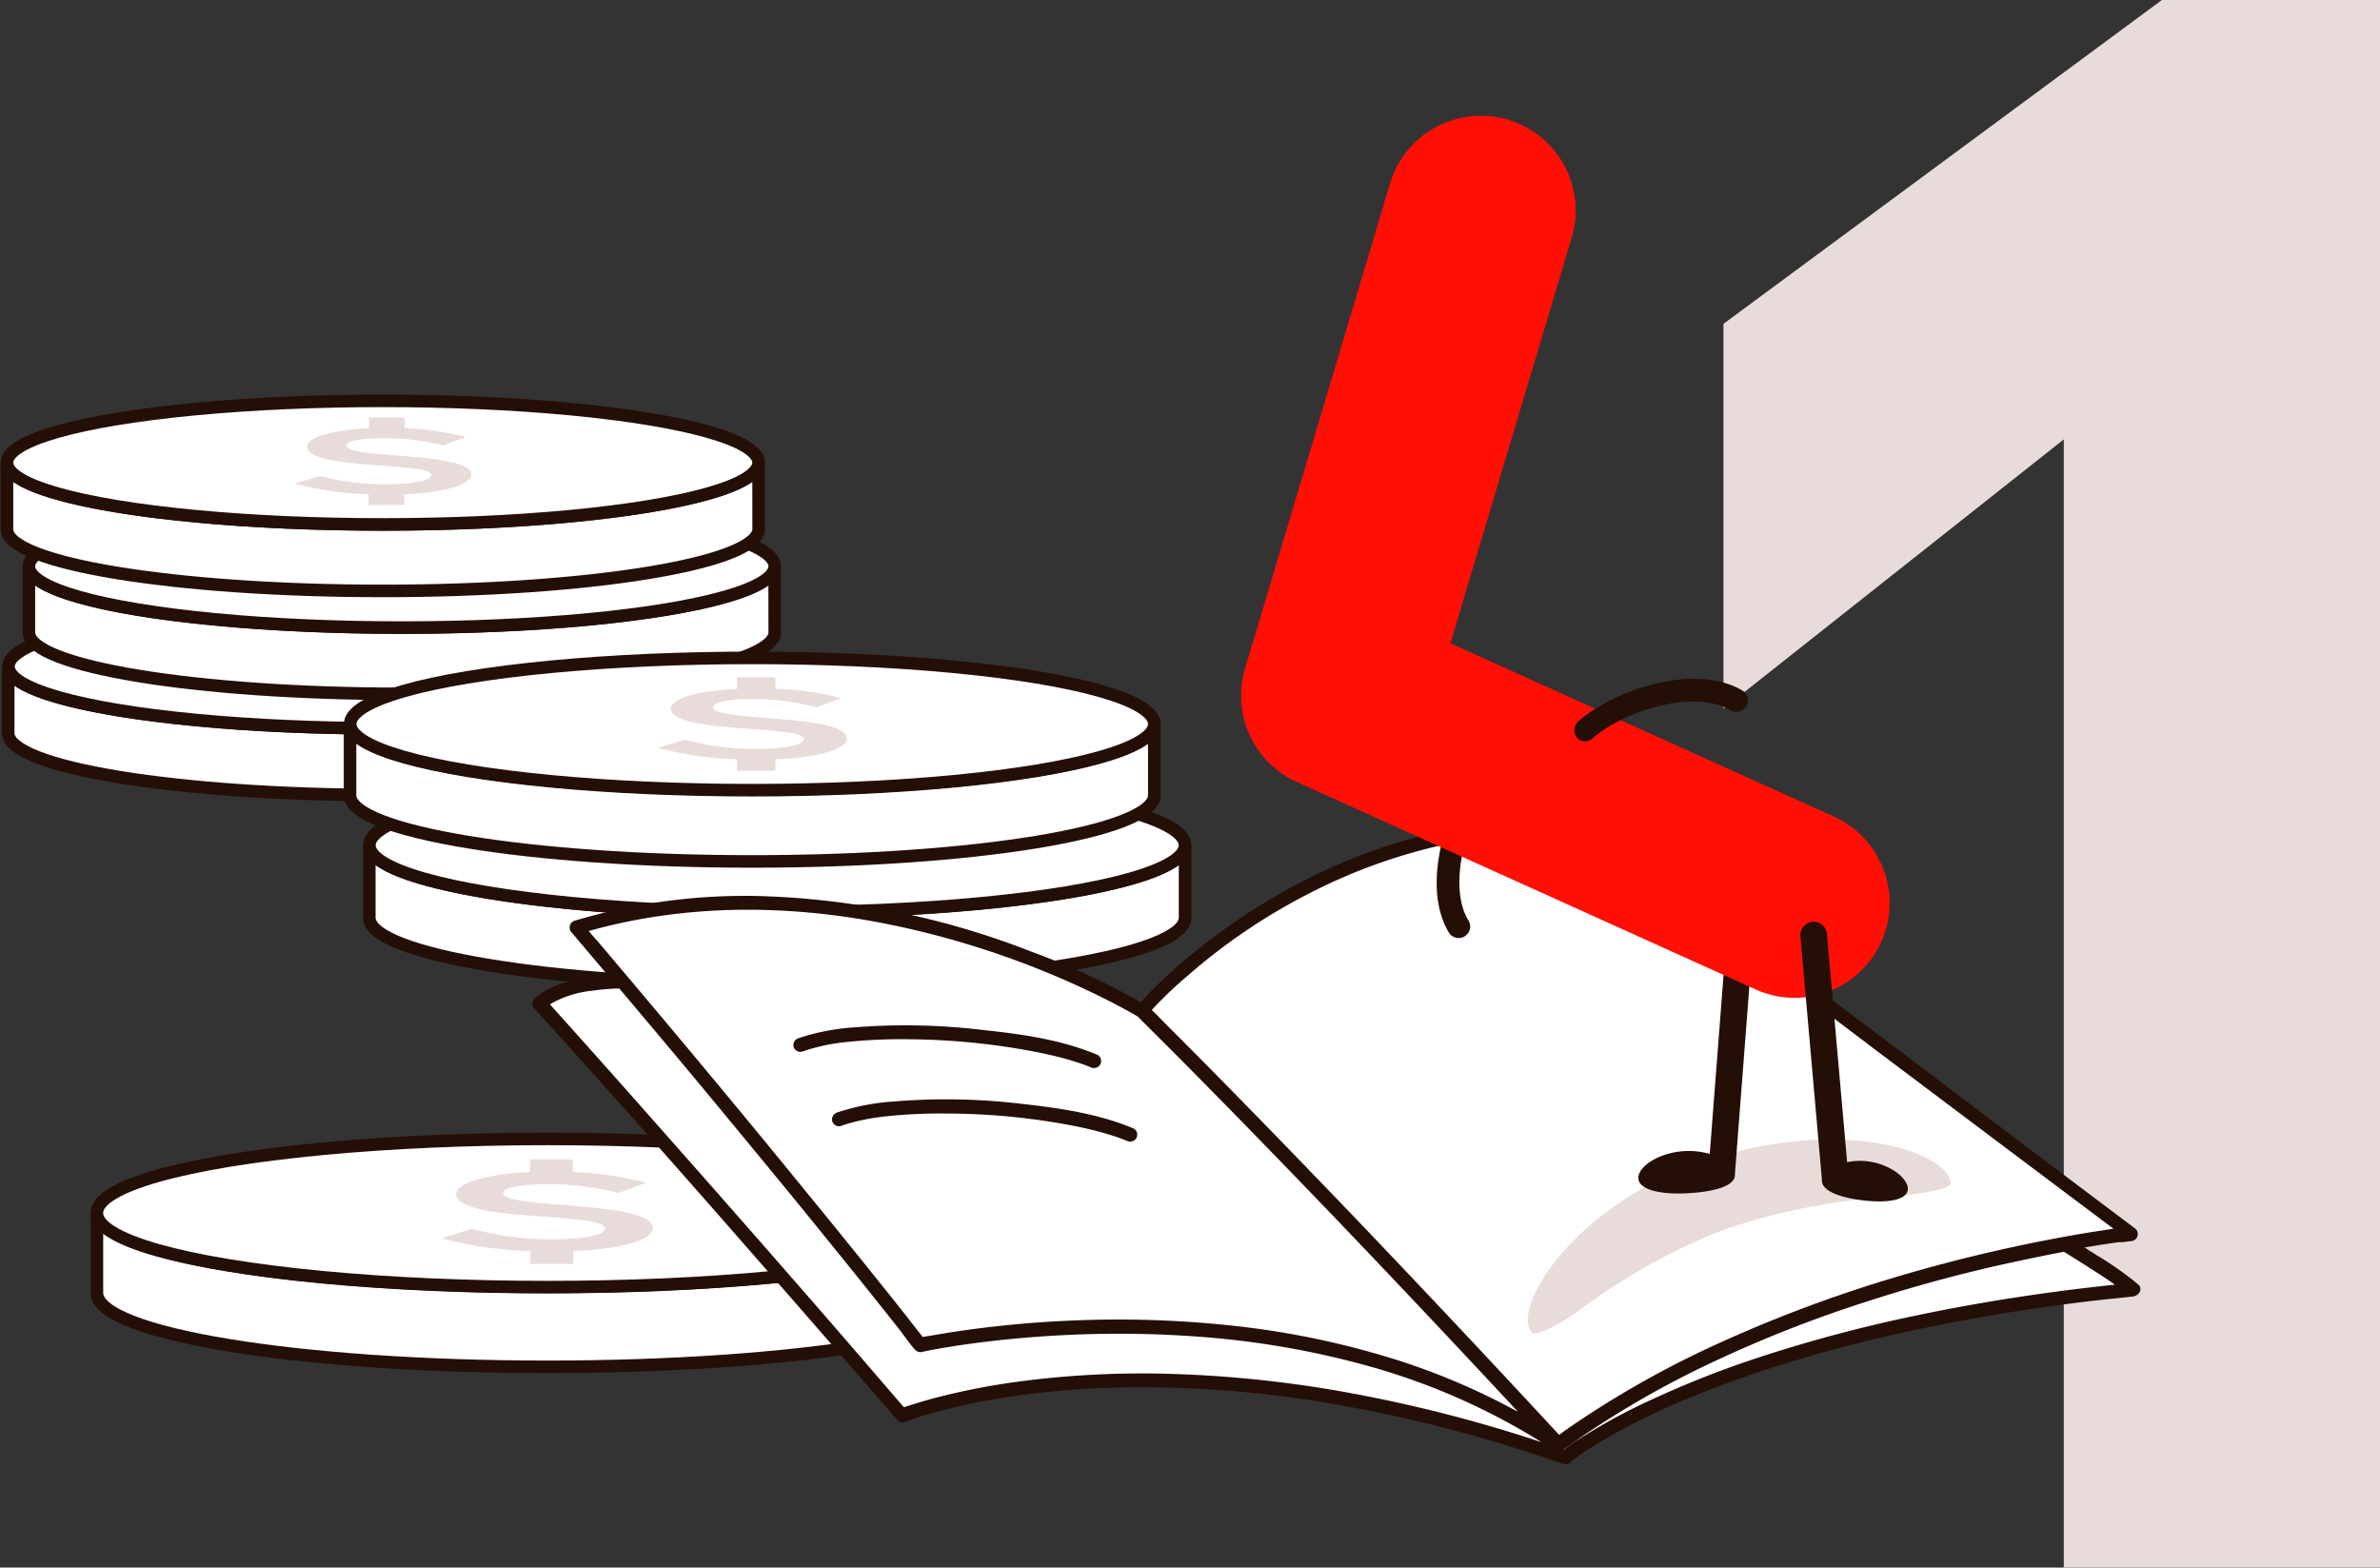 <svg xmlns="http://www.w3.org/2000/svg" viewBox="0 0 290 191"><rect x="0" y="0" width="290" height="191" fill="#333333" stroke="none"/><defs><style>.bcd718b5-71c4-4ad7-bc7a-a12fdc373f28{isolation:isolate;}.b433b622-3373-4f06-bb1d-c5ebd601e6b1{fill:none;}.b433b622-3373-4f06-bb1d-c5ebd601e6b1,.f3f72e4e-7016-4188-8ca7-a1ea926d4159{mix-blend-mode:multiply;}.a8e51b16-747c-4886-8ab1-27c5dcfa6830{fill:#e8dcda;}.a83d4364-90ab-4d22-ba94-37f00a73b4c2,.aecc93cb-d7cf-475e-ab05-64f1f60520ae{fill:#fff;}.a83d4364-90ab-4d22-ba94-37f00a73b4c2{stroke:#230f05;stroke-miterlimit:10;stroke-width:1.53px;}.eef85f6d-e41b-40b8-96a8-484ecb2bdacb{fill:#230f05;}.aa76358c-661d-442d-9d6e-585aafbceb9a{fill:#ff0f05;}</style></defs><g class="bcd718b5-71c4-4ad7-bc7a-a12fdc373f28"><g id="f17c6dba-ecd9-42ac-bed2-dce9feae7b5e" data-name="Layer 2"><g id="e5f479d4-9600-46bb-b76d-0225296ed51a" data-name="Art"><rect class="b433b622-3373-4f06-bb1d-c5ebd601e6b1" width="290" height="191"/><path class="a8e51b16-747c-4886-8ab1-27c5dcfa6830" d="M290,191H251.47V53.54L210,86.34V39.46L263.43,0H290Z"/><path class="a83d4364-90ab-4d22-ba94-37f00a73b4c2" d="M92.61,81.21h0c0,4.16-20.5,7.53-45.79,7.53S1,85.37,1,81.21v8.13c0,4.16,20.5,7.53,45.79,7.53s45.79-3.37,45.79-7.53Z"/><ellipse class="a83d4364-90ab-4d22-ba94-37f00a73b4c2" cx="46.82" cy="81.21" rx="45.79" ry="7.53"/><path class="a83d4364-90ab-4d22-ba94-37f00a73b4c2" d="M94.39,69h0c0,4.13-20.34,7.47-45.43,7.47S3.52,73.13,3.52,69v8.07c0,4.12,20.34,7.47,45.44,7.47s45.43-3.35,45.44-7.47Z"/><ellipse class="a83d4364-90ab-4d22-ba94-37f00a73b4c2" cx="48.96" cy="69" rx="45.44" ry="7.47"/><path class="a83d4364-90ab-4d22-ba94-37f00a73b4c2" d="M92.43,56.37h0c0,4.16-20.5,7.53-45.79,7.53S.85,60.53.85,56.37V64.5C.85,68.66,21.35,72,46.64,72s45.79-3.37,45.8-7.53Z"/><ellipse class="a83d4364-90ab-4d22-ba94-37f00a73b4c2" cx="46.64" cy="56.37" rx="45.79" ry="7.53"/><path class="a8e51b16-747c-4886-8ab1-27c5dcfa6830" d="M49.27,60.24v1.29H44.91v-1.3a39.24,39.24,0,0,1-9-1.31L39,58a30.4,30.4,0,0,0,8.24,1c3.14,0,5.31-.44,5.31-1.11,0-1.64-15.14-.6-15.14-3.48,0-1.13,3-2,7.55-2.24V50.88h4.36v1.31a32.45,32.45,0,0,1,7.43,1.07l-2.77,1a29.45,29.45,0,0,0-7.31-.88c-2.61,0-4.45.36-4.45.89,0,1.69,15.22.72,15.22,3.58C57.39,59,54.37,60,49.27,60.24Z"/><path class="a83d4364-90ab-4d22-ba94-37f00a73b4c2" d="M144.4,103h0c0,4.51-22.25,8.17-49.7,8.17S45,107.5,45,103v8.82C45,116.32,67.26,120,94.7,120s49.7-3.66,49.7-8.17Z"/><ellipse class="a83d4364-90ab-4d22-ba94-37f00a73b4c2" cx="94.7" cy="102.99" rx="49.69" ry="8.17"/><path class="a83d4364-90ab-4d22-ba94-37f00a73b4c2" d="M140.65,88.21h0c0,4.45-21.93,8-49,8s-49-3.6-49-8v8.69c0,4.45,21.93,8.06,49,8.06s49-3.61,49-8.06Z"/><ellipse class="a83d4364-90ab-4d22-ba94-37f00a73b4c2" cx="91.66" cy="88.22" rx="48.99" ry="8.06"/><path class="a8e51b16-747c-4886-8ab1-27c5dcfa6830" d="M94.48,92.53v1.38H89.81V92.52a42.26,42.26,0,0,1-9.65-1.4l3.28-1a32.5,32.5,0,0,0,8.81,1.13c3.37,0,5.68-.47,5.68-1.19,0-1.76-16.19-.64-16.19-3.73,0-1.2,3.23-2.16,8.07-2.39V82.52h4.67v1.39a34.92,34.92,0,0,1,8,1.16l-3,1.1a31.35,31.35,0,0,0-7.82-1c-2.79,0-4.75.39-4.75,1,0,1.81,16.28.76,16.28,3.83C103.17,91.21,99.94,92.3,94.48,92.53Z"/><path class="a83d4364-90ab-4d22-ba94-37f00a73b4c2" d="M121.6,147.8h0c0,5-24.58,9-54.9,9s-54.89-4.05-54.89-9v9.74c0,5,24.58,9,54.89,9s54.9-4,54.91-9Z"/><ellipse class="a83d4364-90ab-4d22-ba94-37f00a73b4c2" cx="66.7" cy="147.8" rx="54.9" ry="9.03"/><path class="a8e51b16-747c-4886-8ab1-27c5dcfa6830" d="M69.86,152.44V154H64.63v-1.56a47.38,47.38,0,0,1-10.81-1.56l3.67-1.17A36.3,36.3,0,0,0,67.37,151c3.77,0,6.36-.53,6.36-1.33,0-2-18.15-.72-18.15-4.19,0-1.34,3.62-2.41,9-2.67v-1.55h5.23v1.56a39.68,39.68,0,0,1,8.91,1.29l-3.33,1.24a35.08,35.08,0,0,0-8.76-1.06c-3.13,0-5.33.43-5.33,1.07,0,2,18.25.86,18.25,4.29C79.6,151,76,152.18,69.86,152.44Z"/><path class="eef85f6d-e41b-40b8-96a8-484ecb2bdacb" d="M260.54,156.51a39.76,39.76,0,0,0-5.06-3.57L254,152l.52-.09c1.2-.2,2.4-.39,3.61-.55l.27,0,.16,0,.48-.06.55-.07h.07a.87.87,0,0,0,.43-1.6l-3.9-2.93-10-7.53L232.75,129l-14.52-10.93q-6.45-4.87-12.92-9.73l-8.85-6.67-2.08-1.57a3.33,3.33,0,0,0-.32-.24,2.39,2.39,0,0,0-1-.15l-1.94,0c-1.2,0-2.4,0-3.6,0a69.26,69.26,0,0,0-24.67,5.71,75,75,0,0,0-16.56,10,60,60,0,0,0-7.29,6.69,89,89,0,0,0-13.26-6.13,98.62,98.62,0,0,0-33.13-6.8,72.75,72.75,0,0,0-22.58,3,.87.87,0,0,0-.38,1.43l4.4,5.2c-.85.06-1.7.17-2.53.3-2.25.36-4.68,1-6.39,2.57a.87.87,0,0,0,0,1.21Q77,136,88.69,149.34q8.76,10,17.45,20l3.22,3.72a.83.83,0,0,0,.83.23,31.21,31.21,0,0,1,3.39-1.11,78.4,78.4,0,0,1,9.81-2.05,109.44,109.44,0,0,1,15.69-1.1,136.58,136.58,0,0,1,21.38,1.7,171.46,171.46,0,0,1,26.43,6.43l3.53,1.19h0l.09,0a.71.71,0,0,0,.84-.22l.12-.1,0,0,.2-.15c.54-.4,1.1-.78,1.66-1.15a64.92,64.92,0,0,1,7-3.93c.85-.41,1.71-.82,2.57-1.21l1.39-.62.72-.31.34-.14h0l.05,0,.27-.12c2.28-.95,4.59-1.82,6.92-2.64a169.15,169.15,0,0,1,18.49-5.22,238.34,238.34,0,0,1,25.21-4.19l3.59-.38C260.61,157.91,261.16,157.05,260.54,156.51Z"/><path class="aecc93cb-d7cf-475e-ab05-64f1f60520ae" d="M144.72,118.88a72.42,72.42,0,0,1,14.22-9.72,68,68,0,0,1,22.57-7.24,66.51,66.51,0,0,1,6.92-.54c1.18,0,2.35,0,3.53,0l.88,0a2.23,2.23,0,0,0,.37,0,.08.08,0,0,1,0-.1l0,0,.06.07c.29,0,.17,0,0,0,.11.08.25.15.31.2l.9.68,7.64,5.75,12.22,9.2L228.63,128l13.89,10.45,11,8.26,4,3-2.26.35c-1.21.19-2.41.4-3.62.61a1,1,0,0,0-.24.05c-2.47.45-4.94.95-7.39,1.5q-8.06,1.8-15.93,4.28a165.41,165.41,0,0,0-18.28,7,118.65,118.65,0,0,0-18.22,10.19c-.54.37-1.07.75-1.6,1.14q-8.25-8.91-16.6-17.74-6.9-7.31-13.89-14.54-5.16-5.35-10.37-10.65-3.33-3.39-6.68-6.73c-.7-.7-1.38-1.43-2.1-2.11A48.56,48.56,0,0,1,144.72,118.88Z"/><path class="aecc93cb-d7cf-475e-ab05-64f1f60520ae" d="M71.74,113.44c12-3.38,24.68-3.26,36.83-.76a106.55,106.55,0,0,1,25.57,8.78c1.51.75,3,1.52,4.48,2.39l2,2q3.12,3.1,6.2,6.23,5,5.07,9.93,10.17,6.78,7,13.48,14.08,7.41,7.82,14.74,15.7a82.91,82.91,0,0,0-15.12-6.44,103.06,103.06,0,0,0-20.51-4.15,128.5,128.5,0,0,0-18.19-.56q-6.7.25-13.36,1.17-2,.28-4,.63c-.43.08-.91.13-1.35.23l-1.28-1.63c-1.55-2-3.12-3.94-4.69-5.9q-3.94-4.91-7.93-9.78Q93,138.79,87.36,132q-7.19-8.64-14.46-17.22C72.51,114.35,72.12,113.9,71.74,113.44Z"/><path class="aecc93cb-d7cf-475e-ab05-64f1f60520ae" d="M163.75,169.59a144.1,144.1,0,0,0-22.22-2.22,114.47,114.47,0,0,0-16.66.87A86.2,86.2,0,0,0,114,170.31c-1,.27-2,.56-3,.88l-.87.27q-4.5-5.24-9-10.43-10.65-12.25-21.43-24.41Q73.38,129.46,67,122.37a12.69,12.69,0,0,1,5.13-1.65,26.55,26.55,0,0,1,3.33-.28q4.59,5.44,9.16,10.91,5.81,7,11.56,14,4.19,5.13,8.33,10.27c1.71,2.13,3.41,4.26,5.11,6.41.63.8,1.22,1.73,1.93,2.47l0,0a.85.85,0,0,0,.83.22c1.54-.34,3.1-.59,4.65-.82,1.76-.26,3.38-.46,5.24-.66,2.31-.24,4.63-.42,6.94-.54a131.76,131.76,0,0,1,17.55.22,105.92,105.92,0,0,1,20.07,3.55A80.6,80.6,0,0,1,187,175.21c.27.16.53.33.79.5A173.58,173.58,0,0,0,163.75,169.59Z"/><path class="eef85f6d-e41b-40b8-96a8-484ecb2bdacb" d="M97.75,128.13a23.44,23.44,0,0,1,5.66-1.19,62.21,62.21,0,0,1,7.48-.31,84.34,84.34,0,0,1,15.53,1.58c1.21.24,2.41.52,3.6.85.53.15,1.07.32,1.6.5l.71.25.35.14.2.08a.89.89,0,0,0,1.17-.31.86.86,0,0,0-.3-1.18c-4.28-1.81-9-2.51-13.63-3a79,79,0,0,0-15.9-.37,27.08,27.08,0,0,0-6.92,1.33.88.88,0,0,0-.6,1.06A.86.86,0,0,0,97.75,128.13Z"/><path class="eef85f6d-e41b-40b8-96a8-484ecb2bdacb" d="M108.91,134.21a27.47,27.47,0,0,0-6.9,1.34.88.88,0,0,0-.6,1.06.86.86,0,0,0,1,.6,20.11,20.11,0,0,1,2.63-.73c1-.22,2-.36,3-.47a63.06,63.06,0,0,1,7.41-.33,82,82,0,0,1,15.39,1.5c1.22.24,2.43.52,3.62.86.52.14,1,.3,1.54.47l.72.26.36.14.2.08a.89.89,0,0,0,1.18-.31.86.86,0,0,0-.31-1.17c-4.25-1.8-9-2.49-13.54-3A77.61,77.61,0,0,0,108.91,134.21Z"/><path class="aecc93cb-d7cf-475e-ab05-64f1f60520ae" d="M233.52,160.28a176.36,176.36,0,0,0-19.45,5.19,120.8,120.8,0,0,0-13.35,5.31,69.89,69.89,0,0,0-7.66,4.15,24.19,24.19,0,0,0-2.52,1.7l-.06,0a114.49,114.49,0,0,1,17.68-10.41,153.53,153.53,0,0,1,18.25-7.29q8-2.64,16.2-4.55,4.41-1,8.87-1.86c1,.61,2,1.24,3,1.88s1.84,1.18,2.73,1.79l.48.34C249.61,157.38,241.52,158.6,233.52,160.28Z"/><path class="eef85f6d-e41b-40b8-96a8-484ecb2bdacb" d="M193.31,101.45l0,0h-.06A.19.19,0,0,0,193.31,101.45Z"/><g class="f3f72e4e-7016-4188-8ca7-a1ea926d4159"><path class="a8e51b16-747c-4886-8ab1-27c5dcfa6830" d="M237.69,144.12c.12,1-5.78,1.57-8.31,1.8a75.88,75.88,0,0,0-19.57,4,76,76,0,0,0-17.41,9.76c-2.1,1.5-5.2,3.26-5.76,2.64-2.55-2.8,5.14-16.05,22.41-21.29C225.07,136.17,237.27,140.41,237.69,144.12Z"/></g><path class="eef85f6d-e41b-40b8-96a8-484ecb2bdacb" d="M175.87,112.26a8.19,8.19,0,0,0,.71,1.42,1.4,1.4,0,0,0,2.38-1.47c-2.77-4.47,0-13.21,3.17-16.91a1.32,1.32,0,0,0-.13-1.9,1.4,1.4,0,0,0-1.94.21C176.57,97.63,173.56,106.43,175.87,112.26Z"/><path class="eef85f6d-e41b-40b8-96a8-484ecb2bdacb" d="M213.69,113.26a1.62,1.62,0,1,0-3.23-.24l-2.13,27.58a9.1,9.1,0,0,0-2.93-.35c-3.25.13-5.83,1.9-5.77,3.32s2.75,2,6,1.82,5.83-.87,5.77-2.29c0,0,0,0,0,0s0-.05,0-.08Z"/><path class="aa76358c-661d-442d-9d6e-585aafbceb9a" d="M157.7,95.14a11.59,11.59,0,0,1-6.09-13.36l17.72-59.27a11.55,11.55,0,1,1,22.07,6.8L176.73,78.38l46.64,21.07A11.56,11.56,0,0,1,214,120.59Z"/><path class="eef85f6d-e41b-40b8-96a8-484ecb2bdacb" d="M210.9,83.46a8,8,0,0,1,1.44.7,1.4,1.4,0,0,1-1.44,2.4c-4.51-2.72-13.19.15-16.85,3.41a1.31,1.31,0,0,1-1.89-.1,1.42,1.42,0,0,1,.18-2C196.31,84.37,205.05,81.23,210.9,83.46Z"/><path class="eef85f6d-e41b-40b8-96a8-484ecb2bdacb" d="M227.55,141.5a7.8,7.8,0,0,0-2.48.1l-2.46-27.81a1.62,1.62,0,1,0-3.23.29L222,143.76a0,0,0,0,0,0,0c-.11,1.3,2.11,2.16,5,2.5s5.3,0,5.46-1.28S230.43,141.85,227.55,141.5Z"/></g></g></g></svg>
